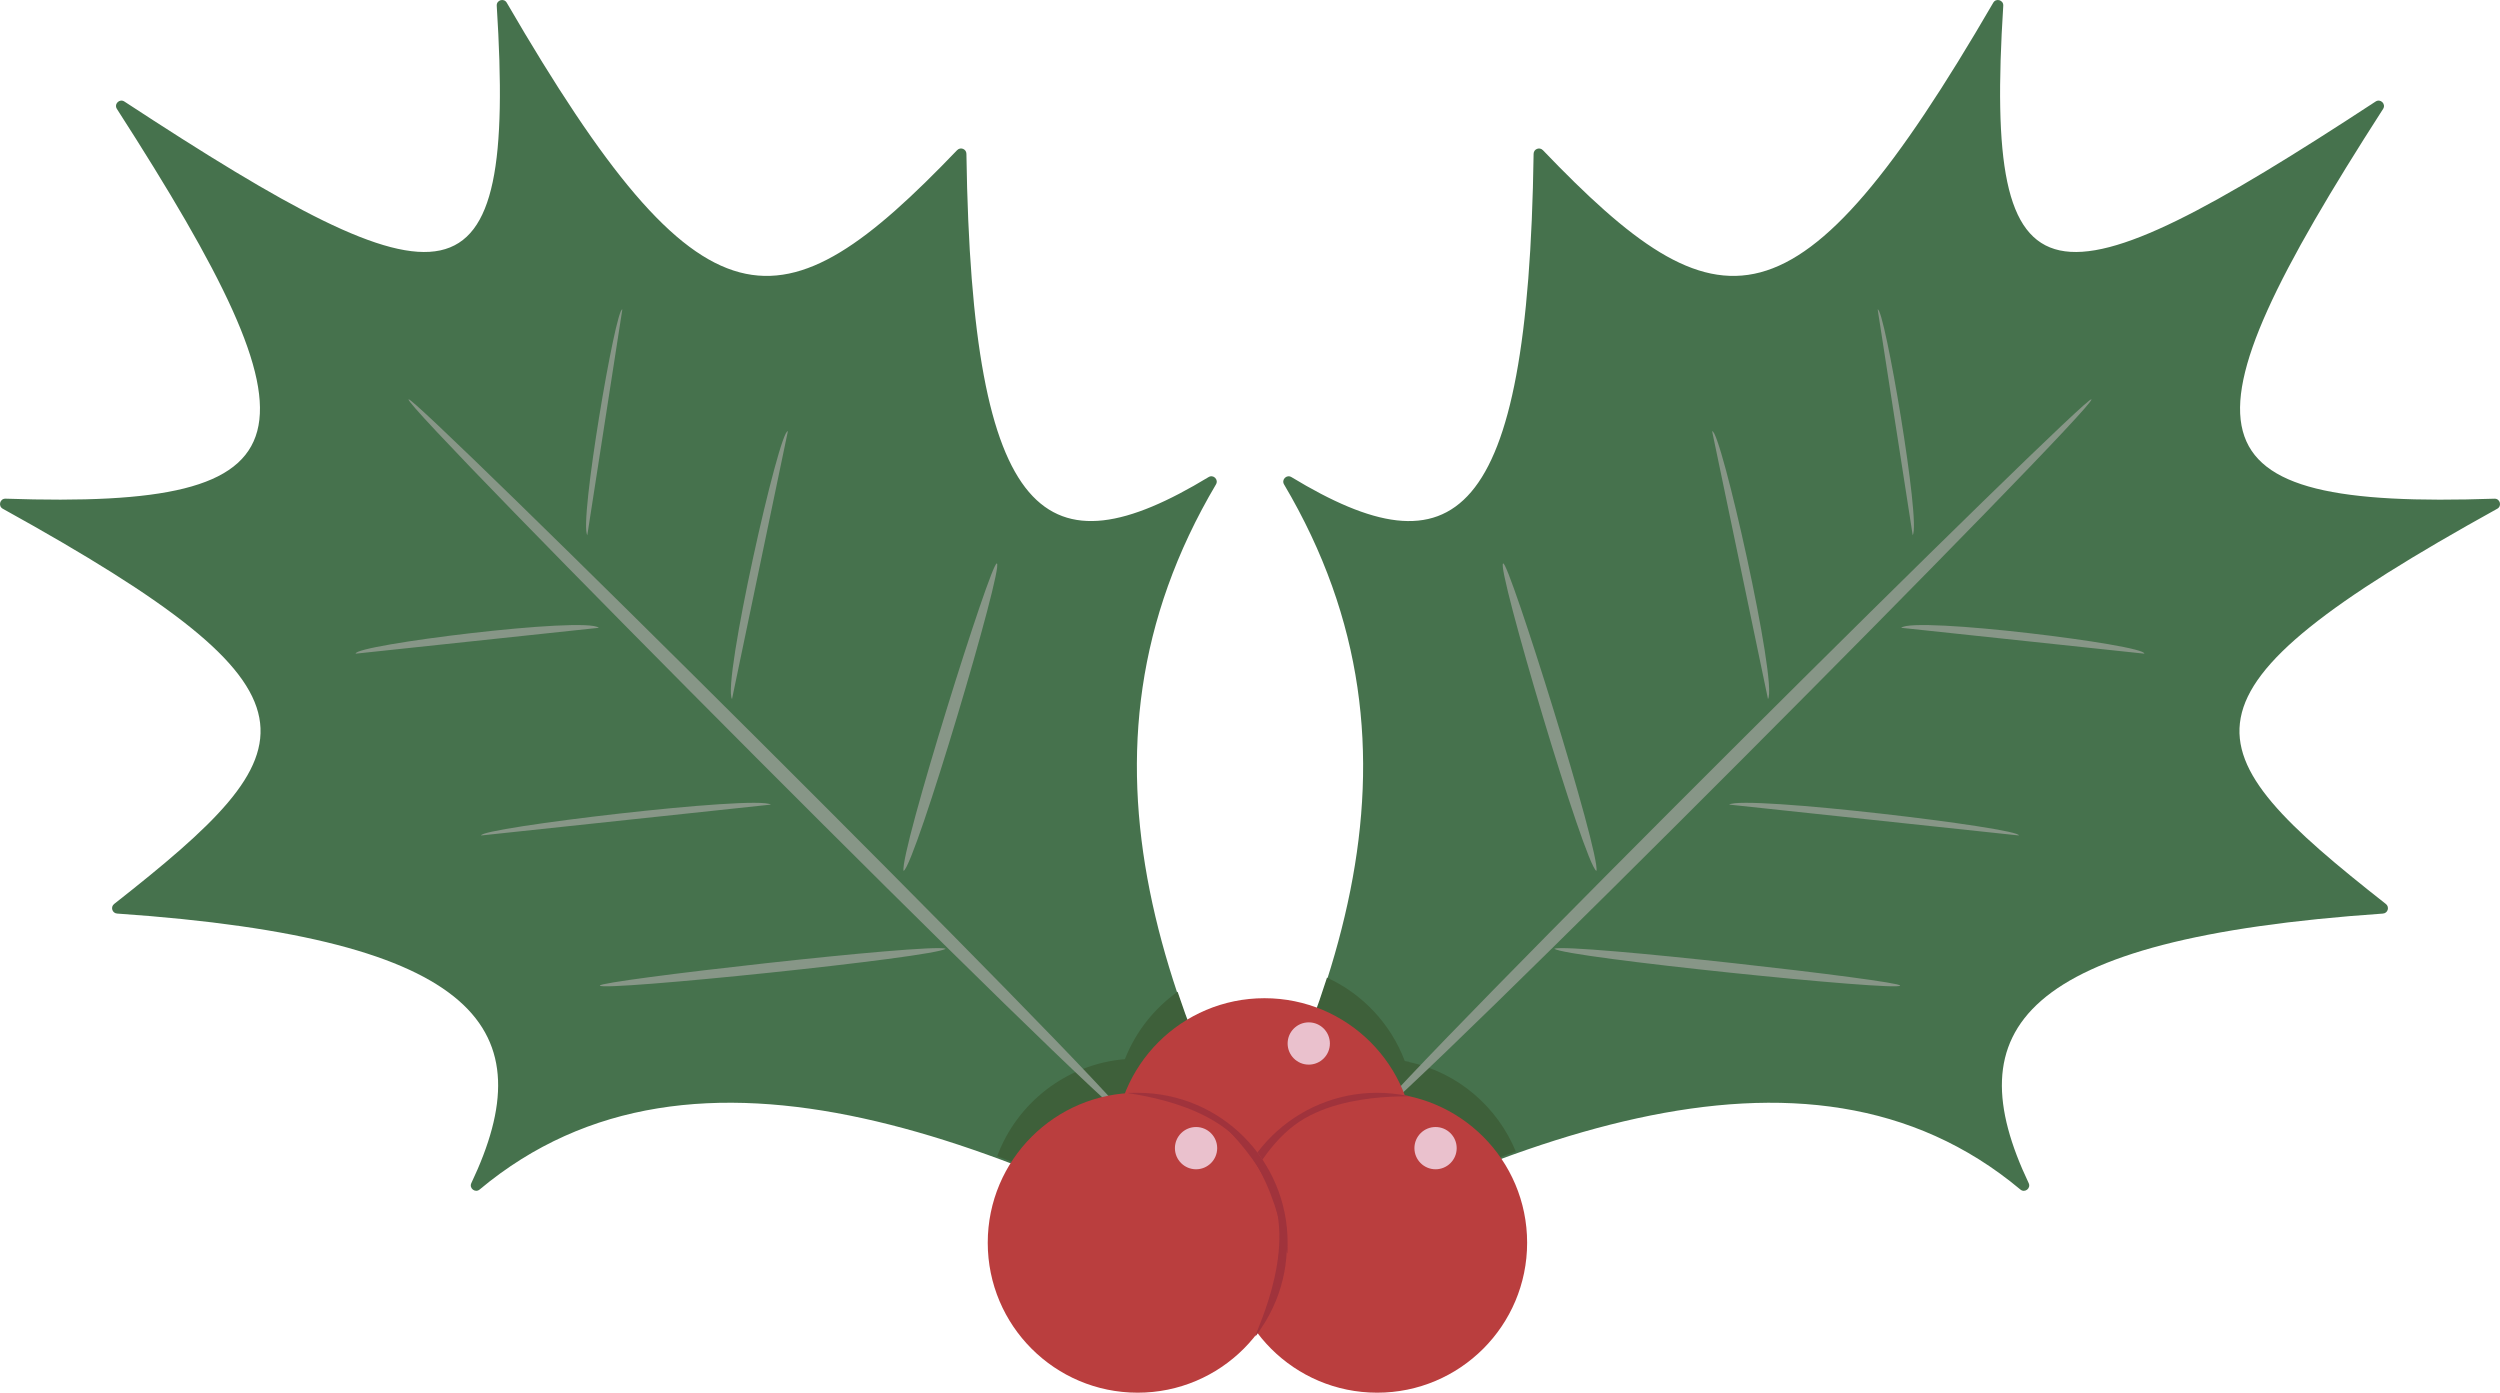 <?xml version="1.0" encoding="UTF-8"?>
<svg id="_レイヤー_2" data-name="レイヤー 2" xmlns="http://www.w3.org/2000/svg" viewBox="0 0 1242.15 691.98">
  <defs>
    <style>
      .cls-1 {
        fill: #879687;
      }

      .cls-2 {
        fill: #eac1cd;
      }

      .cls-3 {
        fill: #ba3e3e;
      }

      .cls-4 {
        fill: #46724d;
      }

      .cls-5 {
        fill: #a0333c;
      }

      .cls-6 {
        fill: #3e603a;
      }
    </style>
  </defs>
  <g id="_レイヤー_4" data-name="レイヤー 4">
    <g>
      <g>
        <path class="cls-4" d="M475.57,74.59c-87.58,91.4-126.09,94.95-223.79-73.25-1.41-2.44-5.15-1.31-4.97,1.51,9.77,154.52-22.92,153.79-185.02,47.59-2.41-1.58-5.26,1.25-3.71,3.67C163.07,217.43,157.52,253.04,2.76,247.77c-2.8-.1-3.83,3.64-1.38,5,167.42,92.66,154.03,118.78,55.33,196.38-1.92,1.51-.97,4.59,1.47,4.76,181.98,12.53,211.99,58.15,176.01,133.93-1.22,2.57,1.93,5.01,4.11,3.19,107.07-89.51,261.83-25.02,416.5,60.33,2.36,1.3,4.95-1.32,3.6-3.66-80.28-139.29-134.02-272.14-54.23-407.03,1.41-2.39-1.3-5.07-3.67-3.63-80.36,48.7-117.66,24.55-120.33-160.64-.03-2.38-2.95-3.53-4.59-1.81Z"/>
        <path class="cls-4" d="M766.58,74.59c87.58,91.4,126.09,94.95,223.79-73.25,1.41-2.44,5.15-1.31,4.97,1.51-9.77,154.52,22.92,153.79,185.02,47.59,2.41-1.58,5.26,1.25,3.71,3.67-104.97,163.32-99.43,198.94,55.33,193.67,2.8-.1,3.83,3.64,1.38,5-167.42,92.66-154.03,118.78-55.33,196.38,1.92,1.51.97,4.59-1.47,4.76-181.98,12.53-211.99,58.15-176.01,133.93,1.22,2.57-1.93,5.01-4.11,3.19-107.07-89.51-261.83-25.02-416.5,60.33-2.36,1.3-4.95-1.32-3.6-3.66,80.28-139.29,134.02-272.14,54.23-407.03-1.41-2.39,1.3-5.07,3.67-3.63,80.36,48.7,117.66,24.55,120.33-160.64.03-2.38,2.95-3.53,4.59-1.81Z"/>
      </g>
      <path class="cls-6" d="M700.06,527.67c.51-.05-.09-.17-2.07-.48-6.93-18.38-20.91-33.3-38.65-41.45-9.71,30.48-22.86,61.12-38.27,92.01-14.22-28.52-26.53-56.82-35.97-84.99-11.68,8.33-20.86,19.94-26.18,33.49-29.23,2.47-53.64,21.82-63.48,48.26,33.72,12.39,68.28,28.22,103.14,45.95-4.82,8.72-9.77,17.47-14.83,26.25-1.35,2.34,1.24,4.97,3.6,3.66,11.25-6.21,22.49-12.3,33.72-18.23,11.23,5.93,22.48,12.03,33.72,18.23,2.36,1.3,4.95-1.32,3.6-3.66-5.06-8.77-10.01-17.52-14.83-26.25,37.09-18.87,73.84-35.57,109.6-48.29-9.07-22.02-28.48-39.18-53.11-44.5Z"/>
      <g>
        <path class="cls-1" d="M203.02,198.45c-3.18,3.06,344.37,352.18,358.45,358.53-13.33-20.75-358.39-363.51-358.45-358.53Z"/>
        <path class="cls-1" d="M1039.13,198.45c3.18,3.06-344.37,352.18-358.45,358.53,13.33-20.75,358.39-363.51,358.45-358.53Z"/>
        <path class="cls-1" d="M859.11,399.77c7.44-4.85,145.34,11.65,143.95,15.34"/>
        <path class="cls-1" d="M944.61,311.93c6.43-5.83,122.1,8.57,120.8,12.85"/>
        <path class="cls-1" d="M944.08,489.7c-.3,3.06-167.32-14.03-171.81-18.34,8.55-2.76,173.25,16,171.81,18.34Z"/>
        <path class="cls-1" d="M878.44,347.34c5.02-7.65-23.63-134.87-27.75-133.06"/>
        <path class="cls-1" d="M950.34,265.91c4.19-6.11-14.11-113.47-17.4-112.16"/>
        <path class="cls-1" d="M746.85,279.97c-3.64,1.08,40.53,149.78,46.35,152.77,2.11-8.57-43.73-154.71-46.35-152.77Z"/>
        <path class="cls-1" d="M383.04,399.77c-7.44-4.85-145.34,11.65-143.95,15.34"/>
        <path class="cls-1" d="M297.54,311.93c-6.43-5.83-122.1,8.57-120.8,12.85"/>
        <path class="cls-1" d="M298.07,489.7c.3,3.06,167.32-14.03,171.81-18.34-8.55-2.76-173.25,16-171.81,18.34Z"/>
        <path class="cls-1" d="M363.71,347.34c-5.02-7.65,23.63-134.87,27.75-133.06"/>
        <path class="cls-1" d="M291.81,265.91c-4.19-6.11,14.11-113.47,17.4-112.16"/>
        <path class="cls-1" d="M495.3,279.97c3.64,1.08-40.53,149.78-46.35,152.77-2.11-8.57,43.73-154.71,46.35-152.77Z"/>
      </g>
      <circle class="cls-3" cx="628.27" cy="570.47" r="74.5"/>
      <g>
        <circle class="cls-3" cx="684.27" cy="617.47" r="74.5"/>
        <path class="cls-5" d="M610.62,606.26c6.19-40.68,44.18-68.63,84.86-62.44,19.7,3-26.47-4.33-52.4,15.29-27.61,20.9-35.66,68.13-32.46,47.15Z"/>
      </g>
      <circle class="cls-3" cx="565.27" cy="617.47" r="74.5"/>
      <path class="cls-5" d="M639.77,617.47c0-41.15-33.35-74.5-74.5-74.5-19.93,0,26.82-.3,49.5,23,24.15,24.81,25,72.72,25,51.5Z"/>
      <path class="cls-5" d="M626.84,659.67c22.87-34.2,13.68-80.47-20.52-103.34-16.56-11.08,22.47,14.66,28.36,46.63,6.28,34.05-19.64,74.35-7.84,56.71Z"/>
      <circle class="cls-2" cx="594.27" cy="570.47" r="10.5"/>
      <circle class="cls-2" cx="713.27" cy="570.47" r="10.5"/>
      <circle class="cls-2" cx="650.27" cy="518.47" r="10.5"/>
    </g>
  </g>
</svg>